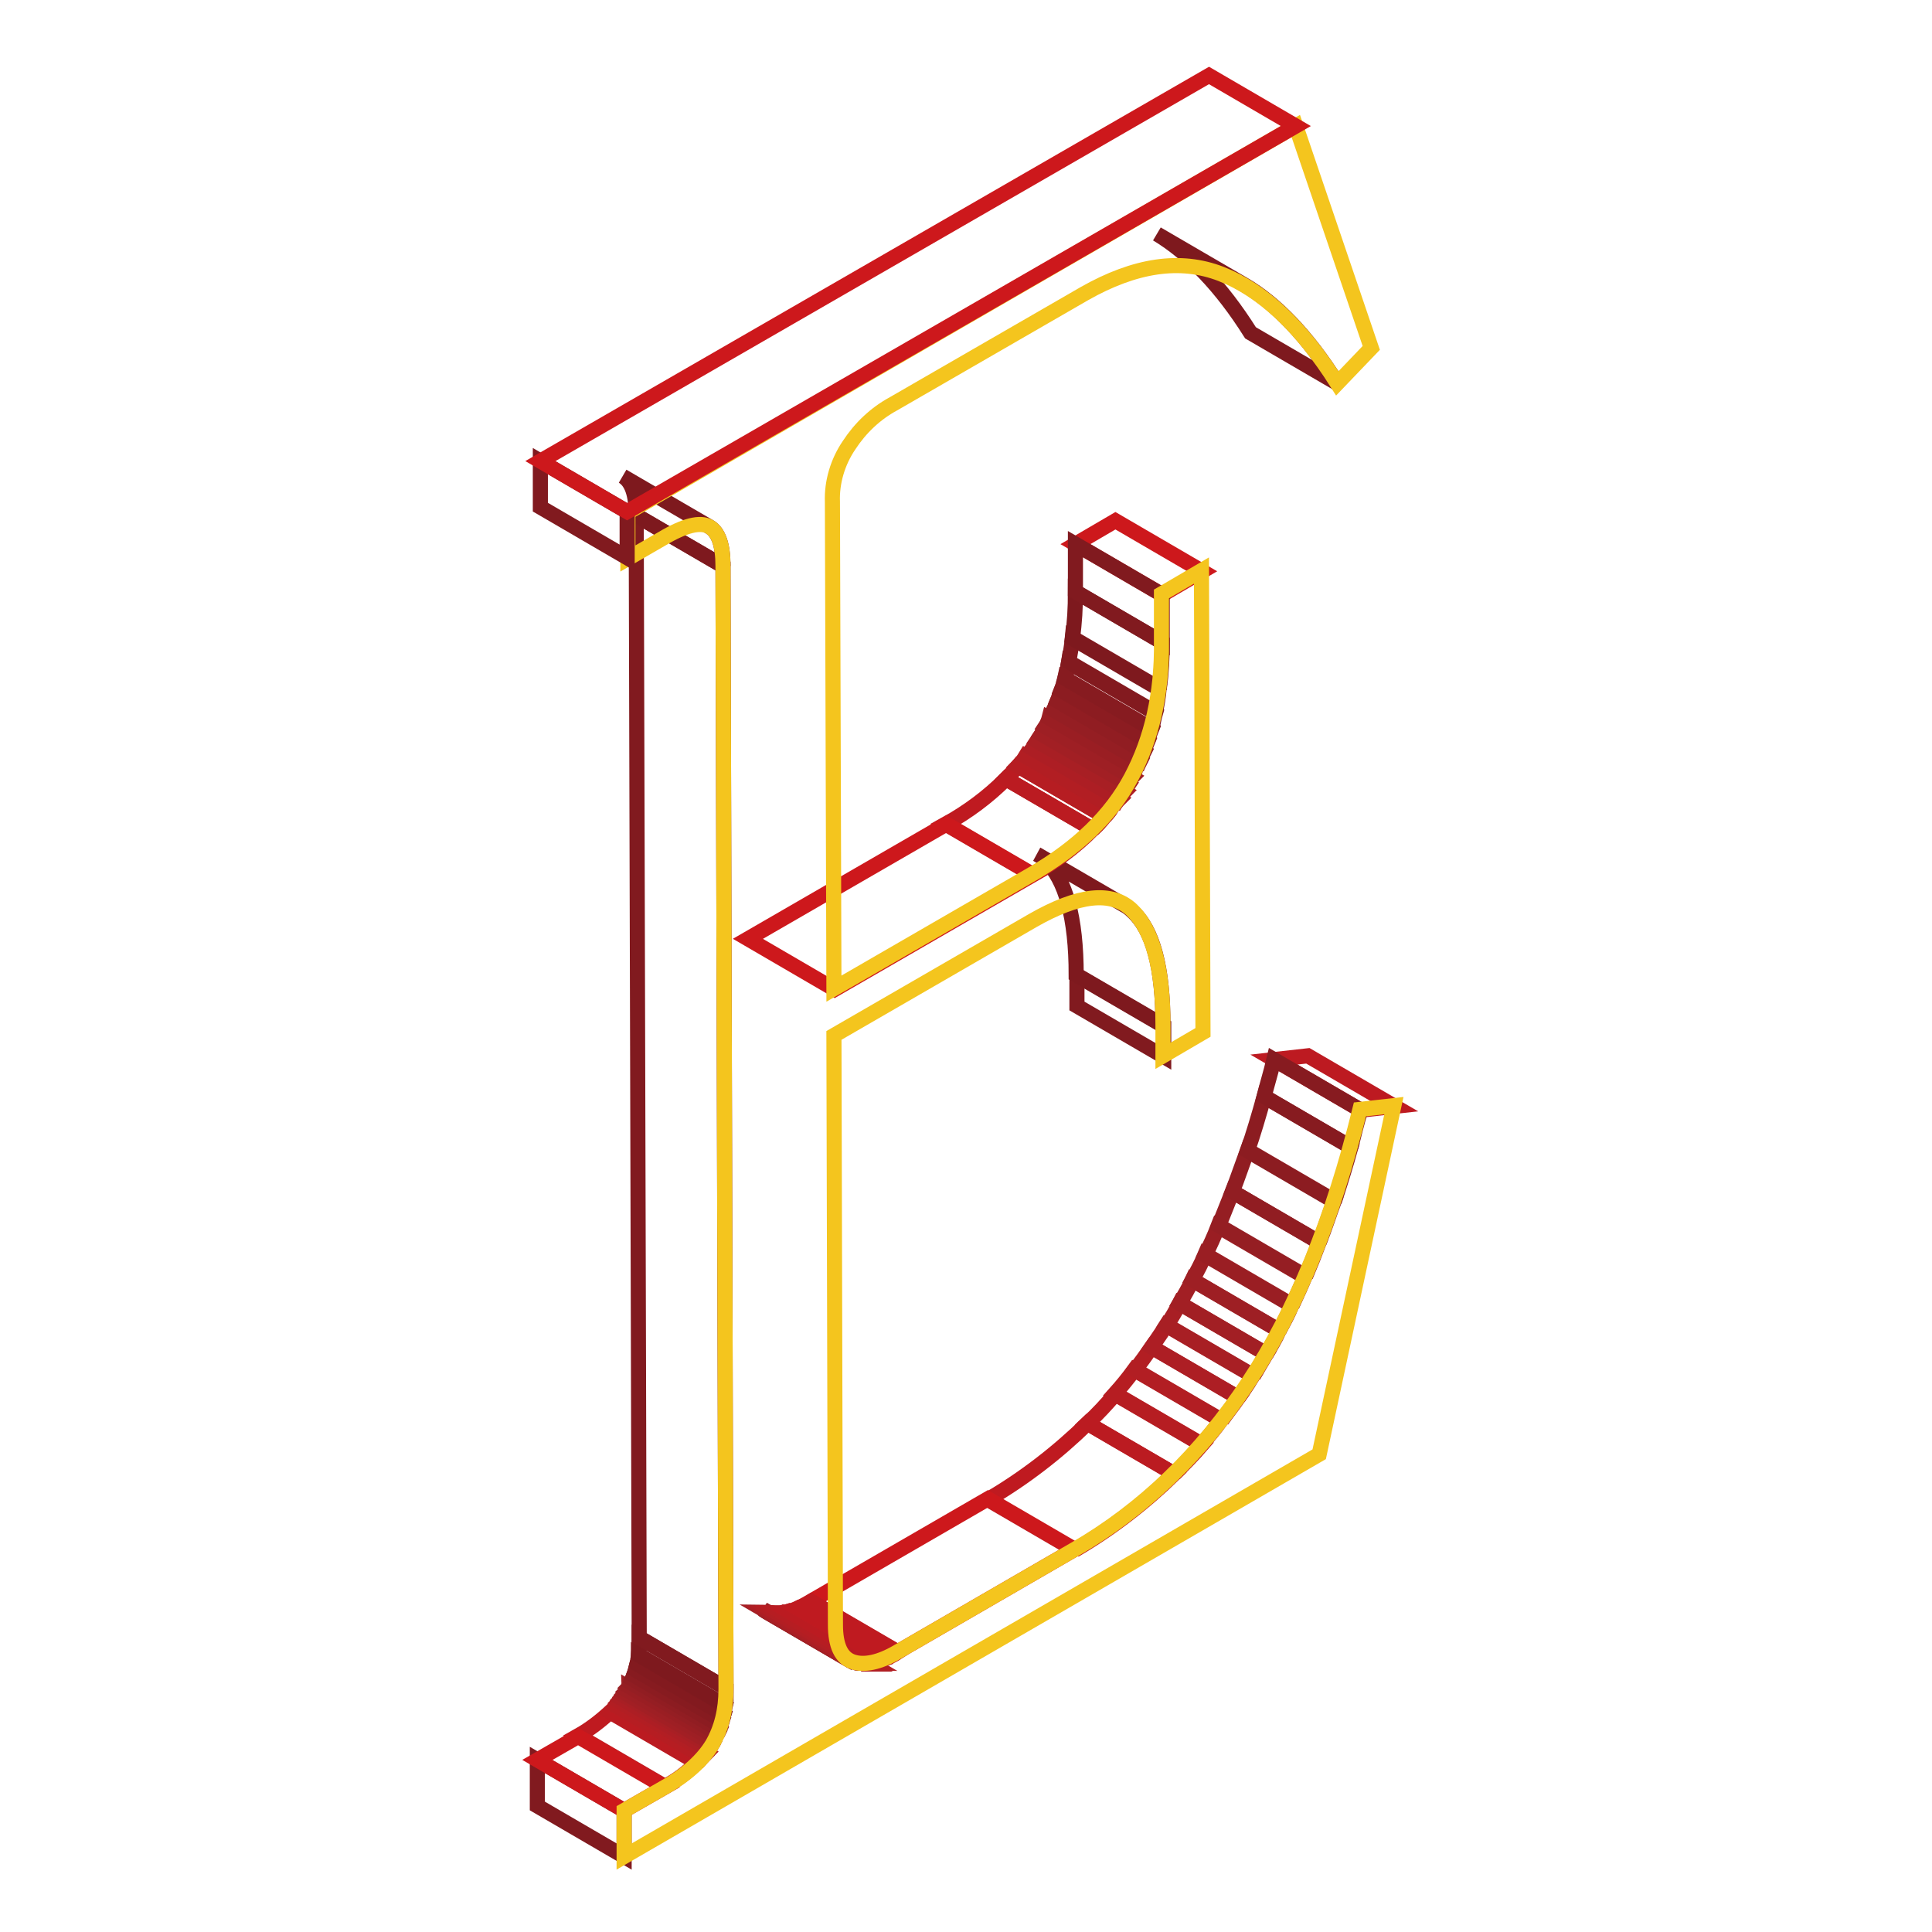 <?xml version="1.0" encoding="utf-8"?>
<!-- Svg Vector Icons : http://www.onlinewebfonts.com/icon -->
<!DOCTYPE svg PUBLIC "-//W3C//DTD SVG 1.1//EN" "http://www.w3.org/Graphics/SVG/1.1/DTD/svg11.dtd">
<svg version="1.1" xmlns="http://www.w3.org/2000/svg" xmlns:xlink="http://www.w3.org/1999/xlink" x="0px" y="0px" viewBox="0 0 256 256" enable-background="new 0 0 256 256" xml:space="preserve">
<g> <path stroke-width="2" fill-opacity="0" stroke="#bd1a21"  d="M180.3,147.1l-11.5-6.7l4.5-0.5l11.5,6.7L180.3,147.1L180.3,147.1z"/> <path stroke-width="2" fill-opacity="0" stroke="#bf1a20"  d="M142.4,205.4l-11.5-6.7c4.8-2.8,9.2-6.2,13.2-10.1l11.5,6.7C151.6,199.2,147.2,202.6,142.4,205.4"/> <path stroke-width="2" fill-opacity="0" stroke="#bb1b21"  d="M155.6,195.3l-11.5-6.7c1.3-1.2,2.5-2.5,3.7-3.9l11.5,6.7C158.1,192.8,156.8,194.1,155.6,195.3"/> <path stroke-width="2" fill-opacity="0" stroke="#b61d22"  d="M159.2,191.4l-11.5-6.7c0.9-1,1.8-2.1,2.6-3.2l11.5,6.7C161,189.3,160.1,190.4,159.2,191.4"/> <path stroke-width="2" fill-opacity="0" stroke="#b21e23"  d="M161.9,188.2l-11.5-6.7c0.8-1,1.5-2,2.2-3l11.5,6.7C163.4,186.2,162.6,187.2,161.9,188.2"/> <path stroke-width="2" fill-opacity="0" stroke="#ad1e24"  d="M164.1,185.2l-11.5-6.7c0.4-0.6,0.9-1.3,1.3-1.9c0.2-0.3,0.4-0.7,0.6-1l11.5,6.7c-0.2,0.3-0.4,0.7-0.6,1 C165,183.9,164.6,184.5,164.1,185.2"/> <path stroke-width="2" fill-opacity="0" stroke="#a81f24"  d="M166.1,182.3l-11.5-6.7c0.6-0.9,1.2-1.9,1.7-2.9l11.5,6.7C167.2,180.4,166.7,181.3,166.1,182.3"/> <path stroke-width="2" fill-opacity="0" stroke="#a21f24"  d="M167.8,179.4l-11.5-6.7c0.6-1,1.2-2,1.7-3.1l11.5,6.7C169,177.4,168.4,178.4,167.8,179.4"/> <path stroke-width="2" fill-opacity="0" stroke="#9e1f24"  d="M169.5,176.3l-11.5-6.7c0.6-1.1,1.2-2.2,1.7-3.4l11.5,6.7C170.7,174.1,170.1,175.2,169.5,176.3"/> <path stroke-width="2" fill-opacity="0" stroke="#9a1e23"  d="M171.2,173l-11.5-6.7c0.6-1.2,1.2-2.5,1.7-3.8l11.5,6.7C172.4,170.4,171.8,171.7,171.2,173"/> <path stroke-width="2" fill-opacity="0" stroke="#951e23"  d="M173,169.1l-11.5-6.7c0.6-1.5,1.2-3,1.8-4.5l11.5,6.7C174.2,166.2,173.6,167.7,173,169.1"/> <path stroke-width="2" fill-opacity="0" stroke="#911d22"  d="M174.8,164.6l-11.5-6.7c0.7-1.8,1.3-3.6,2-5.5l11.5,6.7C176.1,161,175.5,162.9,174.8,164.6"/> <path stroke-width="2" fill-opacity="0" stroke="#8c1c21"  d="M176.8,159.2l-11.5-6.7c0.8-2.3,1.5-4.7,2.2-7.2L179,152C178.3,154.5,177.6,156.8,176.8,159.2"/> <path stroke-width="2" fill-opacity="0" stroke="#871b20"  d="M179,152l-11.5-6.7c0.4-1.6,0.9-3.2,1.3-4.9l11.5,6.7C179.8,148.7,179.4,150.4,179,152"/> <path stroke-width="2" fill-opacity="0" stroke="#cd181c"  d="M118.9,218.9l-11.5-6.7l23.5-13.6l11.5,6.7L118.9,218.9z"/> <path stroke-width="2" fill-opacity="0" stroke="#951e23"  d="M112.6,220l-11.5-6.7l0,0L112.6,220L112.6,220"/> <path stroke-width="2" fill-opacity="0" stroke="#9a1e23"  d="M112.6,220l-11.5-6.7c0.1,0.1,0.2,0.1,0.3,0.1l11.5,6.7C112.8,220.1,112.7,220.1,112.6,220"/> <path stroke-width="2" fill-opacity="0" stroke="#9e1f24"  d="M112.9,220.2l-11.5-6.7l0.2,0.1l0.2,0.1l11.5,6.7l-0.2-0.1L112.9,220.2"/> <path stroke-width="2" fill-opacity="0" stroke="#a21f24"  d="M113.2,220.3l-11.5-6.7c0.1,0,0.3,0.1,0.4,0.1l11.5,6.7C113.5,220.4,113.4,220.3,113.2,220.3"/> <path stroke-width="2" fill-opacity="0" stroke="#a81f24"  d="M113.6,220.4l-11.5-6.7c0.2,0,0.3,0,0.5,0.1l11.5,6.7C114,220.4,113.8,220.4,113.6,220.4"/> <path stroke-width="2" fill-opacity="0" stroke="#ad1e24"  d="M114.1,220.5l-11.5-6.7c0.2,0,0.3,0,0.5,0l11.5,6.7H114.1"/> <path stroke-width="2" fill-opacity="0" stroke="#b21e23"  d="M114.6,220.5l-11.5-6.7c0.2,0,0.4,0,0.6-0.1l11.5,6.7C115,220.4,114.8,220.5,114.6,220.5"/> <path stroke-width="2" fill-opacity="0" stroke="#b61d22"  d="M115.2,220.4l-11.5-6.7c0.3,0,0.5-0.1,0.8-0.2l11.5,6.7C115.7,220.3,115.5,220.4,115.2,220.4"/> <path stroke-width="2" fill-opacity="0" stroke="#bb1b21"  d="M116,220.2l-11.5-6.7c0.4-0.1,0.8-0.2,1.2-0.4l11.5,6.7C116.8,220,116.4,220.1,116,220.2"/> <path stroke-width="2" fill-opacity="0" stroke="#bf1a20"  d="M117.2,219.8l-11.5-6.7c0.6-0.3,1.2-0.5,1.8-0.9l11.5,6.7C118.4,219.3,117.8,219.6,117.2,219.8"/> <path stroke-width="2" fill-opacity="0" stroke="#811a1f"  d="M154.2,140l-11.5-6.7l0-4.1l11.5,6.7L154.2,140z"/> <path stroke-width="2" fill-opacity="0" stroke="#bf1a20"  d="M88.1,236.7l-11.5-6.7c1.6-0.9,3-2,4.3-3.2l11.5,6.7C91.1,234.8,89.7,235.9,88.1,236.7"/> <path stroke-width="2" fill-opacity="0" stroke="#bb1b21"  d="M92.4,233.6l-11.5-6.7c0.3-0.3,0.5-0.5,0.7-0.8l11.5,6.7C92.9,233,92.7,233.3,92.4,233.6"/> <path stroke-width="2" fill-opacity="0" stroke="#b61d22"  d="M93.2,232.8l-11.5-6.7c0.2-0.2,0.3-0.4,0.4-0.5l11.5,6.7C93.5,232.4,93.3,232.6,93.2,232.8"/> <path stroke-width="2" fill-opacity="0" stroke="#b21e23"  d="M93.6,232.2l-11.5-6.7c0.1-0.1,0.2-0.3,0.3-0.4l11.5,6.7C93.8,232,93.7,232.1,93.6,232.2"/> <path stroke-width="2" fill-opacity="0" stroke="#ad1e24"  d="M93.9,231.8l-11.5-6.7c0.1-0.1,0.2-0.3,0.3-0.4l11.5,6.7C94.1,231.6,94,231.7,93.9,231.8"/> <path stroke-width="2" fill-opacity="0" stroke="#a81f24"  d="M94.2,231.4l-11.5-6.7c0.1-0.1,0.1-0.2,0.2-0.4l11.5,6.7C94.3,231.2,94.3,231.3,94.2,231.4"/> <path stroke-width="2" fill-opacity="0" stroke="#a21f24"  d="M94.4,231.1l-11.5-6.7c0,0,0,0,0,0c0.1-0.1,0.1-0.3,0.2-0.4l11.5,6.7C94.6,230.8,94.5,230.9,94.4,231.1 C94.4,231,94.4,231.1,94.4,231.1"/> <path stroke-width="2" fill-opacity="0" stroke="#9e1f24"  d="M94.6,230.6L83.1,224c0.1-0.1,0.2-0.3,0.2-0.4l11.5,6.7C94.8,230.4,94.7,230.5,94.6,230.6"/> <path stroke-width="2" fill-opacity="0" stroke="#9a1e23"  d="M94.9,230.2l-11.5-6.7c0.1-0.1,0.1-0.3,0.2-0.5l11.5,6.7C95,229.9,94.9,230.1,94.9,230.2"/> <path stroke-width="2" fill-opacity="0" stroke="#951e23"  d="M95.1,229.7l-11.5-6.7c0.1-0.2,0.1-0.3,0.2-0.5l11.5,6.7C95.2,229.4,95.1,229.6,95.1,229.7"/> <path stroke-width="2" fill-opacity="0" stroke="#911d22"  d="M95.3,229.2l-11.5-6.7c0.1-0.2,0.1-0.4,0.2-0.6l11.5,6.7C95.4,228.9,95.3,229.1,95.3,229.2"/> <path stroke-width="2" fill-opacity="0" stroke="#8c1c21"  d="M95.5,228.7L84,222c0.1-0.2,0.1-0.4,0.2-0.7l11.5,6.7C95.6,228.3,95.5,228.5,95.5,228.7"/> <path stroke-width="2" fill-opacity="0" stroke="#871b20"  d="M95.7,228l-11.5-6.7c0.1-0.3,0.1-0.5,0.2-0.8l11.5,6.7C95.8,227.5,95.7,227.8,95.7,228"/> <path stroke-width="2" fill-opacity="0" stroke="#831a1f"  d="M95.9,227.2l-11.5-6.7c0.1-0.4,0.2-0.8,0.2-1.2l11.5,6.7C96,226.4,96,226.8,95.9,227.2"/> <path stroke-width="2" fill-opacity="0" stroke="#7e191e"  d="M96.1,226l-11.5-6.7c0.1-0.8,0.1-1.5,0.1-2.3l11.5,6.7C96.2,224.5,96.2,225.2,96.1,226"/> <path stroke-width="2" fill-opacity="0" stroke="#811a1f"  d="M82.7,246l-11.5-6.7l0-6.1l11.5,6.7L82.7,246z"/> <path stroke-width="2" fill-opacity="0" stroke="#cd181c"  d="M82.7,239.9l-11.5-6.7l5.4-3.1l11.5,6.7L82.7,239.9z"/> <path stroke-width="2" fill-opacity="0" stroke="#7e191e"  d="M154.1,135.9l-11.5-6.7c0-7.6-1.4-12.7-4.1-15.2c-0.3-0.3-0.7-0.6-1.1-0.8l11.5,6.7 c0.4,0.2,0.8,0.5,1.1,0.8C152.8,123.2,154.1,128.3,154.1,135.9"/> <path stroke-width="2" fill-opacity="0" stroke="#bf1a20"  d="M136.8,115.9l-11.5-6.7c2.9-1.6,5.6-3.6,8-6l11.5,6.7C142.4,112.3,139.7,114.3,136.8,115.9"/> <path stroke-width="2" fill-opacity="0" stroke="#bb1b21"  d="M144.8,109.9l-11.5-6.7c0.6-0.6,1.1-1.1,1.6-1.7l11.5,6.7C145.9,108.8,145.4,109.4,144.8,109.9"/> <path stroke-width="2" fill-opacity="0" stroke="#b61d22"  d="M146.4,108.2l-11.5-6.7c0.4-0.4,0.7-0.8,1-1.3l11.5,6.7C147.1,107.4,146.8,107.8,146.4,108.2"/> <path stroke-width="2" fill-opacity="0" stroke="#b21e23"  d="M147.5,107l-11.5-6.7c0.3-0.4,0.5-0.7,0.8-1.1l11.5,6.7C148,106.2,147.7,106.6,147.5,107"/> <path stroke-width="2" fill-opacity="0" stroke="#ad1e24"  d="M148.3,105.9l-11.5-6.7c0.2-0.3,0.5-0.7,0.7-1l11.5,6.7C148.7,105.2,148.5,105.5,148.3,105.9"/> <path stroke-width="2" fill-opacity="0" stroke="#a81f24"  d="M148.9,104.9l-11.5-6.7c0.2-0.3,0.4-0.6,0.6-0.9l11.5,6.7C149.3,104.3,149.1,104.6,148.9,104.9"/> <path stroke-width="2" fill-opacity="0" stroke="#a21f24"  d="M149.5,103.9L138,97.3c0.2-0.3,0.3-0.6,0.5-0.8c0,0,0-0.1,0.1-0.1L150,103l-0.1,0.1 C149.8,103.4,149.7,103.7,149.5,103.9"/> <path stroke-width="2" fill-opacity="0" stroke="#9e1f24"  d="M150,103l-11.5-6.7c0.2-0.3,0.4-0.7,0.5-1.1l11.5,6.7C150.4,102.3,150.2,102.6,150,103"/> <path stroke-width="2" fill-opacity="0" stroke="#9a1e23"  d="M150.6,101.9l-11.5-6.7c0.2-0.4,0.3-0.7,0.5-1.1l11.5,6.7C150.9,101.2,150.7,101.6,150.6,101.9"/> <path stroke-width="2" fill-opacity="0" stroke="#951e23"  d="M151.1,100.8l-11.5-6.7c0.2-0.4,0.3-0.8,0.5-1.2l11.5,6.7C151.4,100,151.2,100.4,151.1,100.8"/> <path stroke-width="2" fill-opacity="0" stroke="#911d22"  d="M151.6,99.6l-11.5-6.7c0.2-0.5,0.3-0.9,0.5-1.4l11.5,6.7C151.9,98.7,151.7,99.1,151.6,99.6"/> <path stroke-width="2" fill-opacity="0" stroke="#8c1c21"  d="M152.1,98.2l-11.5-6.7c0.2-0.5,0.4-1.1,0.5-1.6l11.5,6.7C152.4,97.1,152.2,97.7,152.1,98.2"/> <path stroke-width="2" fill-opacity="0" stroke="#871b20"  d="M152.6,96.6l-11.5-6.7c0.2-0.7,0.4-1.4,0.5-2.1l11.5,6.7C152.9,95.2,152.8,95.9,152.6,96.6"/> <path stroke-width="2" fill-opacity="0" stroke="#831a1f"  d="M153.1,94.4l-11.5-6.7c0.2-1,0.4-2.1,0.5-3.2l11.5,6.7C153.5,92.4,153.3,93.4,153.1,94.4"/> <path stroke-width="2" fill-opacity="0" stroke="#7e191e"  d="M153.6,91.3l-11.5-6.7c0.3-2.1,0.4-4.1,0.4-6.2l11.5,6.7C154,87.2,153.9,89.2,153.6,91.3"/> <path stroke-width="2" fill-opacity="0" stroke="#cd181c"  d="M154,78.8l-11.5-6.7l5.3-3.1l11.5,6.7L154,78.8z"/> <path stroke-width="2" fill-opacity="0" stroke="#811a1f"  d="M154,85.1l-11.5-6.7l0-6.3l11.5,6.7L154,85.1L154,85.1z"/> <path stroke-width="2" fill-opacity="0" stroke="#7e191e"  d="M177.2,50.8l-11.5-6.7c-3.9-6.2-8.1-10.5-12.4-13.1l11.5,6.7C169.1,40.2,173.3,44.6,177.2,50.8"/> <path stroke-width="2" fill-opacity="0" stroke="#cd181c"  d="M110.6,131.1l-11.5-6.7l26.3-15.2l11.5,6.7L110.6,131.1z"/> <path stroke-width="2" fill-opacity="0" stroke="#811a1f"  d="M96.2,223.7L84.7,217L84.3,68.3L95.8,75C95.8,75,96.2,223.7,96.2,223.7z"/> <path stroke-width="2" fill-opacity="0" stroke="#7e191e"  d="M95.8,75l-11.5-6.7c0-2.8-0.6-4.5-1.8-5.2L94,69.8C95.2,70.5,95.8,72.2,95.8,75"/> <path stroke-width="2" fill-opacity="0" stroke="#f4c51e"  d="M171.7,16.7l10,29.4l-4.5,4.7c-4.8-7.6-10-12.4-15.4-14.5c-5.4-2.1-11.4-1.2-18.1,2.6l-25.3,14.6 c-2.4,1.3-4.4,3.2-5.9,5.5c-1.5,2.2-2.3,4.9-2.2,7.5l0.2,64.5l26.3-15.2c6-3.5,10.4-7.7,13.1-12.8c2.7-5.1,4.1-11.1,4-18v-6.3 l5.3-3.1l0.2,61.2l-5.3,3.1v-4.1c0-7.6-1.4-12.6-4.1-15.2c-2.7-2.6-7.1-2.1-13.2,1.4l-26.3,15.2l0.2,78.1c0,2.8,0.8,4.4,2.3,4.9 c1.5,0.5,3.5,0.1,5.9-1.3l23.5-13.6c9-5.2,16.7-12.6,23-22.1c6.3-9.5,11.2-21.6,14.8-36.2l4.5-0.5l-9.9,46.2L82.7,246v-6.1l5.4-3.1 c3-1.7,5.1-3.7,6.3-5.7c1.2-2.1,1.8-4.5,1.8-7.3L95.8,75c0-2.8-0.6-4.5-1.8-5.2c-1.2-0.7-3.3-0.2-6.3,1.6l-4.5,2.6v-6.1L171.7,16.7 z"/> <path stroke-width="2" fill-opacity="0" stroke="#811a1f"  d="M83.1,73.9l-11.5-6.7l0-6.1l11.5,6.7L83.1,73.9z"/> <path stroke-width="2" fill-opacity="0" stroke="#cd181c"  d="M83.1,67.8l-11.5-6.7L160.2,10l11.5,6.7L83.1,67.8z"/></g>
</svg>